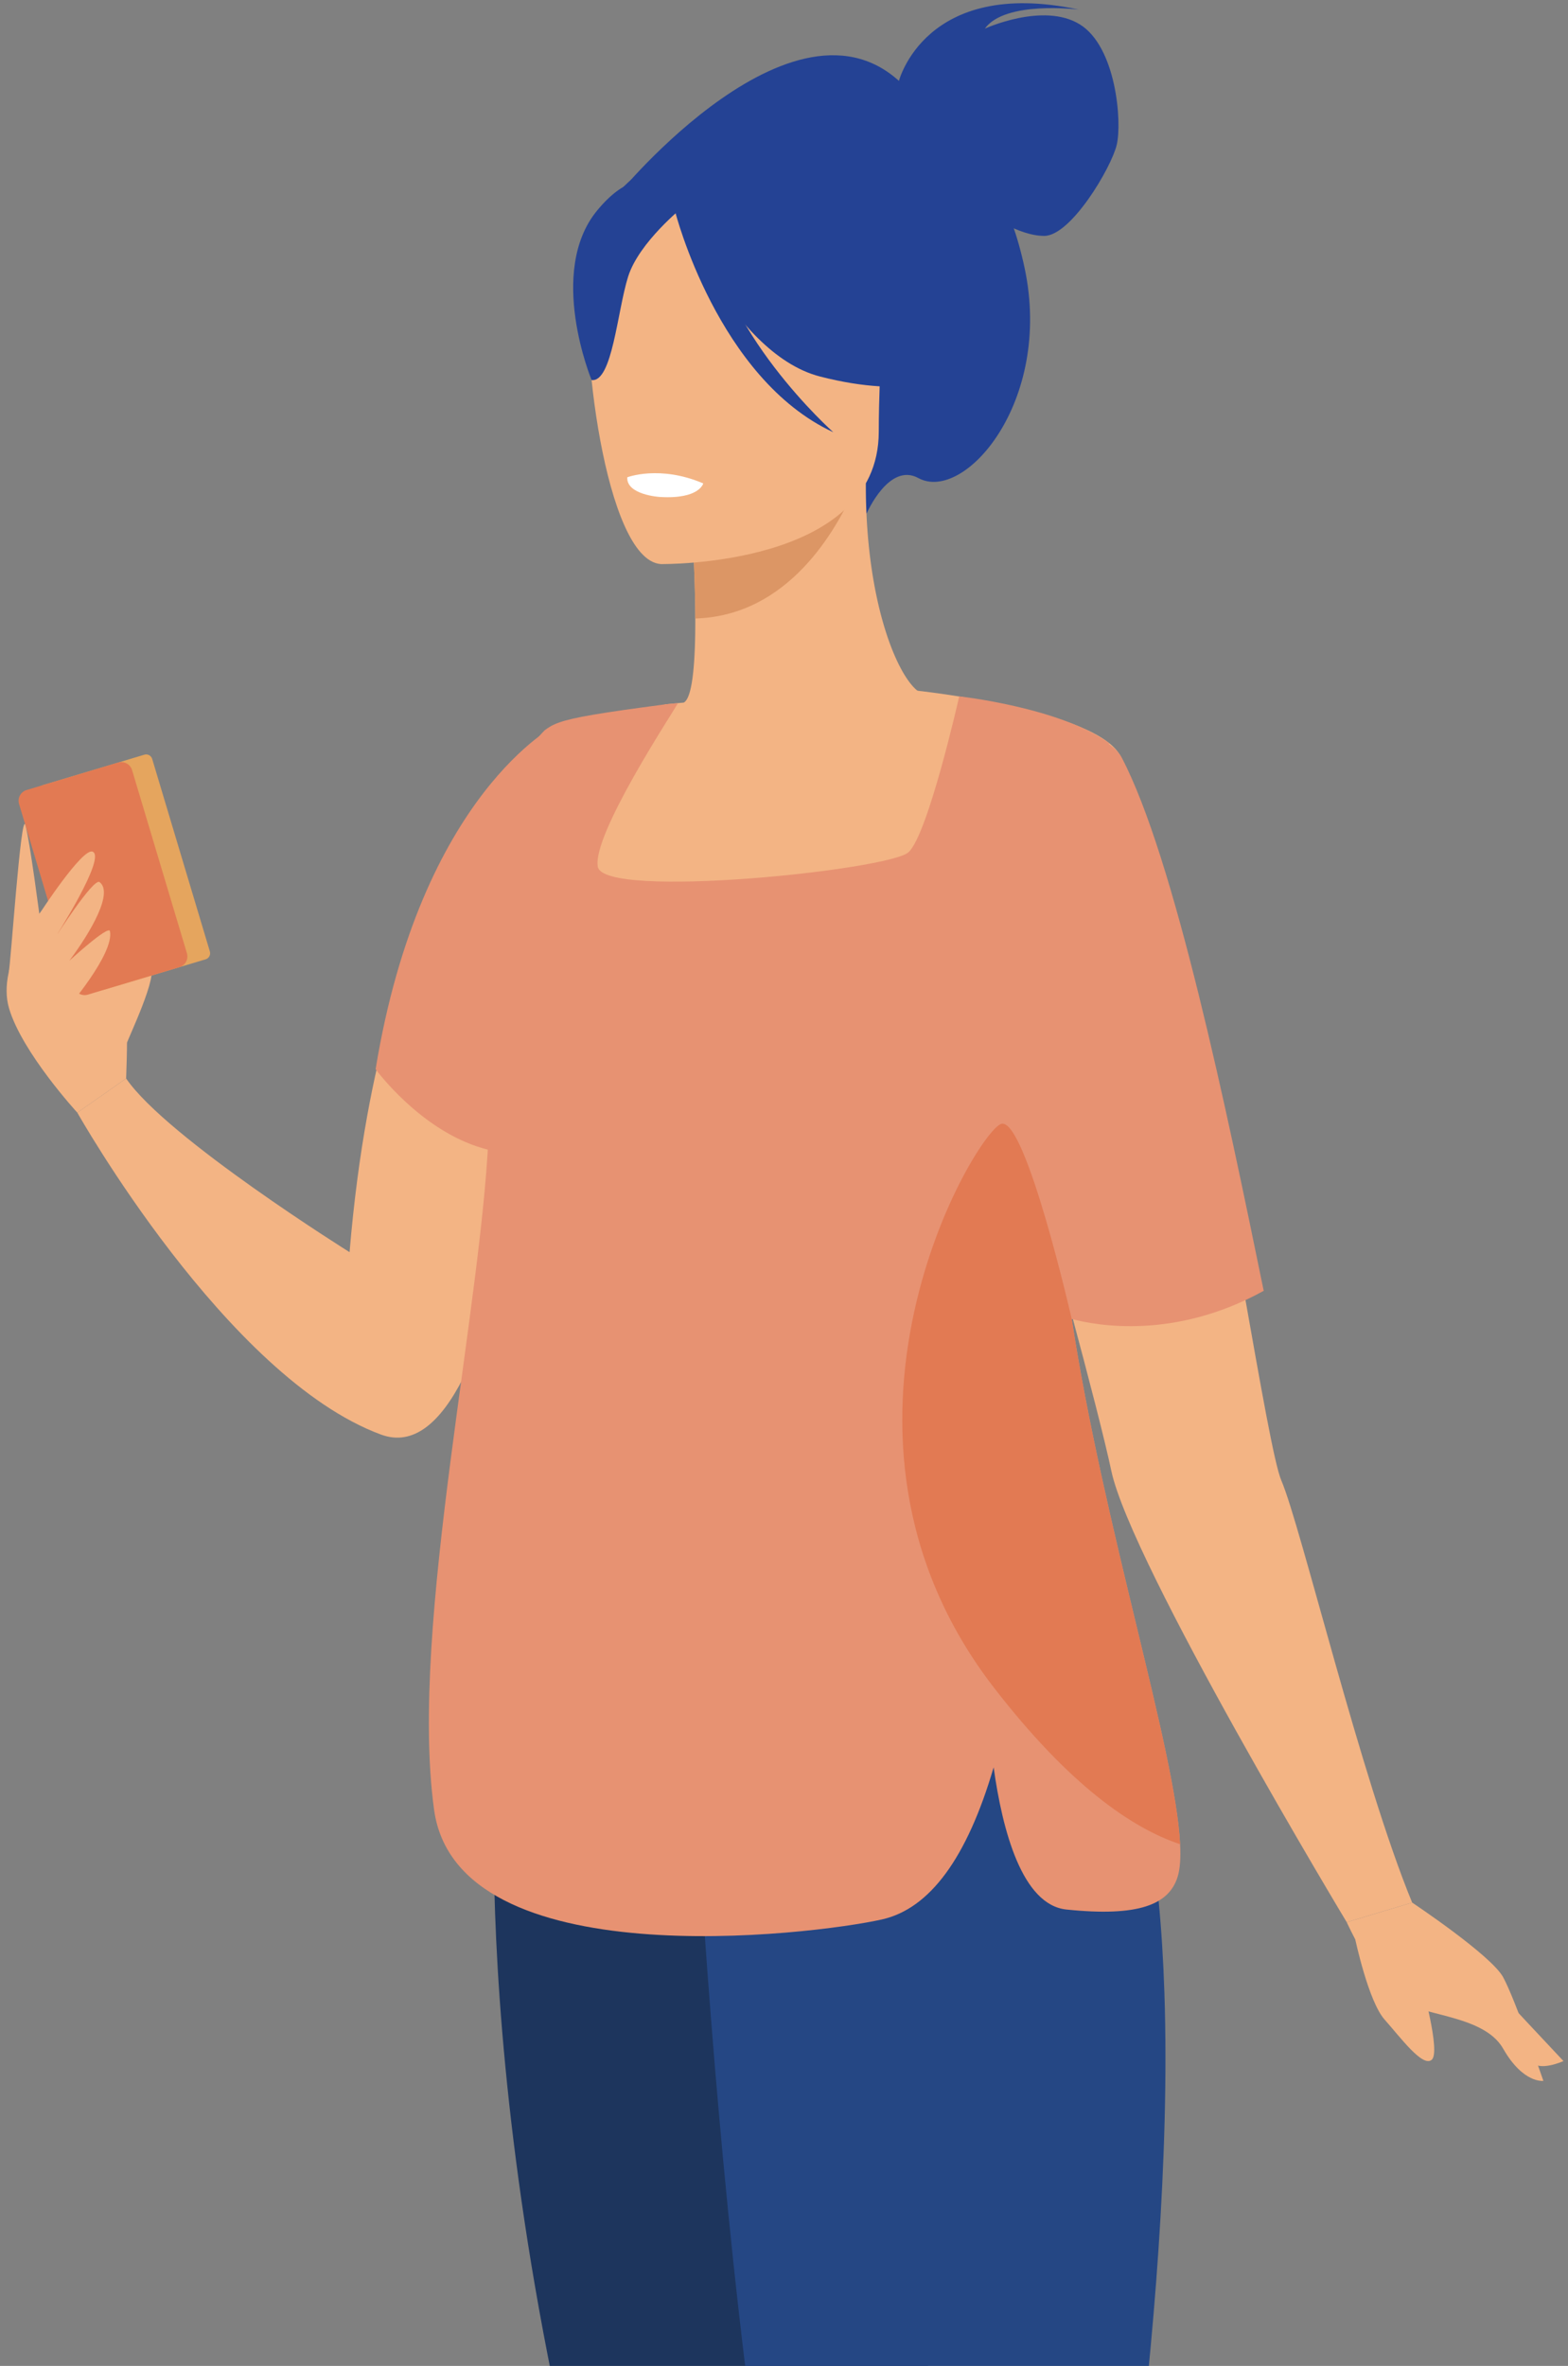 <svg xmlns="http://www.w3.org/2000/svg" width="189" height="285"><rect width="100%" height="100%" fill="#808080" stroke="none"/><g clip-path="url(#clip-23e2b9b3-27b0-405a-a662-35db8e029d77)"><path fill="#f3b484" d="M15.31 125.629c-.001-.273 4-8.544 2.727-9.18-1.272-.637-3.552-.54-3.817.909-.266 1.449 1.09 8.27 1.09 8.27"/></g><g clip-path="url(#clip-23e2b9b3-27b0-405a-a662-35db8e029d77)"><path fill="#244294" d="M75.018 22.833s23.455-28.185 35.872-10.15c0 0 9.263 3.842 12.614 19.61 3.418 16.088-7.28 28.316-12.811 25.294-3.548-1.938-6.233 4.27-6.233 4.27z"/></g><g clip-path="url(#clip-23e2b9b3-27b0-405a-a662-35db8e029d77)"><path fill="#f3b484" d="M45.928 172.812c-18.646-6.87-36.606-38.78-36.606-38.78l5.881-4.116c4.898 7.165 26.933 20.922 26.933 20.922.503-6.038 1.234-11.516 2.135-16.478 6.118-33.724 20.112-43.714 23.868-45.834.607-.345.949-.48.949-.48s-.013.249-.042.719c-.054 1.015-.173 3.06-.37 5.863-1.456 20.879-7.167 83.929-22.748 78.184"/></g><g clip-path="url(#clip-23e2b9b3-27b0-405a-a662-35db8e029d77)"><path fill="#244294" d="M108.327 9.824s3.154-12.613 21.68-8.672c0 0-8.869-1.117-11.3 2.3 0 0 7.03-3.22 11.432-.526s5.124 11.76 4.467 14.52c-.657 2.759-5.518 10.971-8.737 10.971-3.22 0-7.03-2.825-7.03-2.825z"/></g><g clip-path="url(#clip-23e2b9b3-27b0-405a-a662-35db8e029d77)"><path fill="#f3b484" d="M136.05 207.246c-9.212-20.66-13.62-26.5-13.773-33.001-.122-5.14 2.413-10.687 7.336-24.286a50.707 50.707 0 0 0 2.452-9.831c3.894-26.218-11.267-54.56-20.69-56.491-2.622-.693-7.066-10.163-7.011-25.421l-1.18.232-19.842 3.93s.451 6.243.465 12.126c.013 4.902-.283 9.549-1.393 10.133-1.43.13-2.272.215-2.272.215S63.6 107.828 62.207 129.197c-1.392 21.369 13.249 30.652-.11 73.354-13.64 43.613 79.042 16.11 73.953 4.695"/></g><g clip-path="url(#clip-23e2b9b3-27b0-405a-a662-35db8e029d77)"><path fill="#dc9665" d="M83.342 62.377s.451 6.245.465 12.127c11.103-.313 16.972-10.441 19.377-16.056z"/></g><g clip-path="url(#clip-23e2b9b3-27b0-405a-a662-35db8e029d77)"><path fill="#244294" d="M105.233 56.288s5.818-9.194 7.215-17.054c.997-5.613-1.861-26.417-22.768-23.421 0 0-6.071.599-11.779 4.453-4.539 3.066-11.09 9.684-3.765 27.838l1.902 6.132z"/></g><g clip-path="url(#clip-23e2b9b3-27b0-405a-a662-35db8e029d77)"><path fill="#f3b484" d="M79.634 67.947s26.27.434 26.288-15.93c.018-16.363 3.42-27.328-13.351-28.297-16.772-.968-20.038 5.272-21.372 10.733-1.335 5.46 1.602 32.96 8.435 33.494"/></g><g clip-path="url(#clip-23e2b9b3-27b0-405a-a662-35db8e029d77)"><path fill="#244294" d="M80.606 23.32S87.8 42.516 98.837 45.355c11.039 2.838 15.827-.12 15.827-.12s-8.467-6.726-10.224-18.467c0 0-18.408-12.587-23.834-3.45"/></g><g clip-path="url(#clip-23e2b9b3-27b0-405a-a662-35db8e029d77)"><path fill="#244294" d="M82.389 24.878s-5.372 4.286-6.681 8.453c-1.31 4.167-1.899 12.745-4.399 12.453 0 0-5.419-13.049.671-20.43 6.458-7.827 10.409-.476 10.409-.476"/></g><g clip-path="url(#clip-23e2b9b3-27b0-405a-a662-35db8e029d77)"><path fill="#1d355d" d="M112.79 405.489c-6.61 26.291-16.558 46.447-16.558 46.447l-8.663-.6s4.248-20.21 4.004-47.518c-.172-19.09-2.532-41.652-10.076-63.194-25.92-74.03-21.731-127.907-21.731-127.907l48.744 5.702 2.271.266c.203 22.386.78 52.78 1.286 76.548.448 21.375.84 37.387.84 37.387 9.372 20.183 5.968 48.673-.117 72.869"/></g><g clip-path="url(#clip-23e2b9b3-27b0-405a-a662-35db8e029d77)"><path fill="#f3b484" d="m170.216 229.19-7.887 2.365s-26.015-43.165-28.381-54.397c-.772-3.656-2.663-10.974-4.87-19.172-4.57-16.978-10.464-37.752-10.464-37.752l-1.942-8.41-6.622-28.68s12.68 1.297 20.097 4.398c2.456 1.025 4.33 2.248 4.984 3.684 5.449 11.98 10.888 42.217 14.712 63.785 2.13 12.022 3.756 21.353 4.604 23.33 2.366 5.516 9.593 35.87 15.769 50.849"/></g><g clip-path="url(#clip-23e2b9b3-27b0-405a-a662-35db8e029d77)"><path fill="#254784" d="M140.756 401.29c-2.804 29.912-15.144 49.254-15.144 49.254l-4.138 3.01s-3.917-21.074-6.688-46.147c-2.642-23.83-6.262-49.047-10.356-56.743-16.256-30.526-21.15-145.761-21.15-145.761l49.423-2.45c4.97 8.355 7.136 22.06 7.651 37.643 1.3 39.328-7.945 90.61-9.326 98.027 0 .004 0 .01-.005.018-.108.574.06 1.138.325 1.657 9.832 19.465 11.254 41.734 9.408 61.493"/></g><g clip-path="url(#clip-23e2b9b3-27b0-405a-a662-35db8e029d77)"><path fill="#244294" d="M81.391 25.526s5.125 20.104 19.053 26.542c0 0-13.928-12.35-15.111-25.622-1.183-13.27-3.942-.92-3.942-.92"/></g><g clip-path="url(#clip-23e2b9b3-27b0-405a-a662-35db8e029d77)"><path fill="#e79272" d="M142.245 222.161c.086 1.666-.004 2.998-.307 3.95-1.052 3.31-4.663 4.817-13.394 3.914-5.335-.556-7.715-9.498-8.775-17.127-3.205 10.915-7.692 17.04-13.493 18.328-8.464 1.882-51.16 7.074-53.954-13.222-3.075-22.323 6.13-61.85 6.635-83.162-1.254-7.557-1.683-14.115-1.548-19.75.357-15.181 4.812-23.69 8.239-27.116.97-.746 1.94-1.21 5.837-1.878 1.99-.339 4.749-.732 8.657-1.246 0 0 1.596-.18 1.56-.12-.723 1.29-10.393 15.933-9.64 19.698.79 3.94 35.085.393 37.45-1.774 2.366-2.167 6.108-18.77 6.108-18.77s12.144 1.326 18.084 5.647l-.063.077c.718.514 1.255 1.06 1.562 1.643 6.338 12.066 12.667 42.52 17.118 64.242-10.789 5.945-20.215 4.176-23.14 3.39 3.824 25.018 12.496 51.878 13.064 63.276"/></g><g clip-path="url(#clip-23e2b9b3-27b0-405a-a662-35db8e029d77)"><path fill="#f3b484" d="M15.203 129.916c.003-.812.68-12.545-1.409-15.01-2.088-2.465-6.353-5.971-7.694-5.863-1.342.108-6.588 7.078-5.01 12.42 1.576 5.342 8.232 12.57 8.232 12.57z"/></g><g clip-path="url(#clip-23e2b9b3-27b0-405a-a662-35db8e029d77)"><path fill="#e5a55e" d="m24.781 115.562-12.16 3.644a.763.763 0 0 1-.95-.511L4.723 95.508a.763.763 0 0 1 .512-.95l12.16-3.644a.762.762 0 0 1 .95.511l6.95 23.188a.763.763 0 0 1-.513.949"/></g><g clip-path="url(#clip-23e2b9b3-27b0-405a-a662-35db8e029d77)"><path fill="#e27a53" d="m21.622 116.509-11.03 3.306a1.353 1.353 0 0 1-1.684-.908l-6.61-22.056a1.353 1.353 0 0 1 .907-1.684l11.03-3.306a1.353 1.353 0 0 1 1.684.907l6.61 22.057a1.353 1.353 0 0 1-.907 1.684"/></g><g clip-path="url(#clip-23e2b9b3-27b0-405a-a662-35db8e029d77)"><path fill="#e27a53" d="M142.245 222.161c-5.864-1.96-13.389-7.169-22.427-18.846-23.925-30.923-2.03-67.263.903-67.94 2.935-.678 8.46 23.51 8.46 23.51 3.824 25.018 12.495 51.878 13.064 63.276"/></g><g clip-path="url(#clip-23e2b9b3-27b0-405a-a662-35db8e029d77)"><path fill="#e79272" d="M67.116 87.28s-16.384 8.245-21.842 41.517c0 0 5.366 7.355 12.925 9.525 1.08.31 2.205.514 3.365.576 9.28.495 5.552-51.617 5.552-51.617"/></g><g clip-path="url(#clip-23e2b9b3-27b0-405a-a662-35db8e029d77)"><path fill="#f3b484" d="M4.845 109.944s5.063-7.791 6.3-7.358c1.767.619-4.59 10.506-4.59 10.506s4.71-7.388 5.447-6.833c1.675 1.266-.993 5.908-3.639 9.467 0 0 4.737-4.338 4.89-3.557.541 2.737-5.2 9.368-5.2 9.368l-3.208-7.33z"/></g><g clip-path="url(#clip-23e2b9b3-27b0-405a-a662-35db8e029d77)"><path fill="#f3b484" d="M1.046 117.178c.245-.954 1.481-19.559 2.01-17.793.53 1.764 1.789 11.52 1.789 11.52z"/></g><g clip-path="url(#clip-23e2b9b3-27b0-405a-a662-35db8e029d77)"><path fill="#fff" d="M84.766 58.234s-.454 1.928-5.251 1.63c0 0-4.028-.248-3.905-2.368 0 0 3.906-1.507 9.156.738"/></g><g clip-path="url(#clip-23e2b9b3-27b0-405a-a662-35db8e029d77)"><path fill="#f3b484" d="M170.216 229.19s9.514 6.325 10.968 8.99c1.455 2.667 4.848 12.483 4.848 12.483s-2.424.363-4.848-3.878c-2.423-4.242-10.422-3.878-13.088-6.18-2.666-2.303-5.767-9.05-5.767-9.05z"/></g><g clip-path="url(#clip-23e2b9b3-27b0-405a-a662-35db8e029d77)"><path fill="#f3b484" d="M163.363 233.642s1.583 7.447 3.521 9.629c1.94 2.181 4.606 5.817 5.696 4.847 1.091-.97-1.212-9.088-1.212-9.088z"/></g><g clip-path="url(#clip-23e2b9b3-27b0-405a-a662-35db8e029d77)"><path fill="#f3b484" d="M179.852 239.03c.242.363 8.604 9.25 8.604 9.25s-3.03 1.372-3.878 0c-.848-1.374-4.726-9.25-4.726-9.25"/></g></svg>